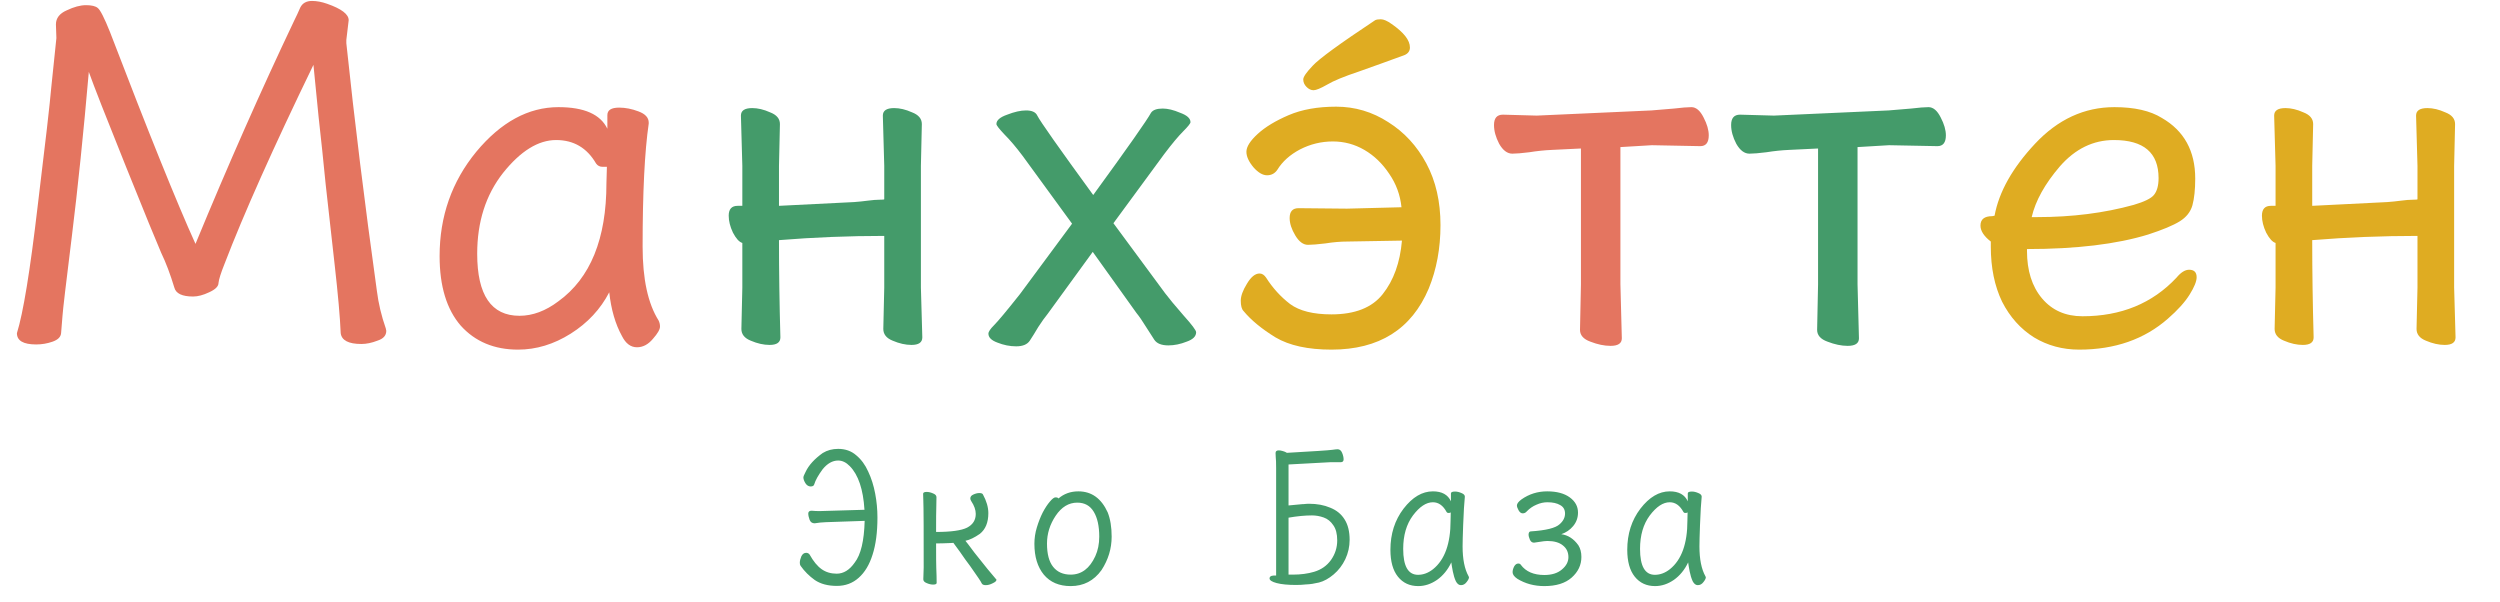 <?xml version="1.0" encoding="UTF-8"?> <svg xmlns="http://www.w3.org/2000/svg" width="133" height="32" viewBox="0 0 133 32" fill="none"><path d="M1.925 18.325C1.242 18.325 0.9 18.125 0.9 17.725C1.233 16.658 1.6 14.417 2 11C2.417 7.583 2.658 5.475 2.725 4.675C2.808 3.858 2.875 3.217 2.925 2.75C2.975 2.283 3 2.042 3 2.025L2.975 1.3C2.975 0.967 3.167 0.717 3.55 0.55C3.933 0.367 4.275 0.275 4.575 0.275C4.875 0.275 5.083 0.325 5.2 0.425C5.333 0.525 5.55 0.95 5.85 1.7C7.9 7.05 9.417 10.808 10.4 12.975C12.133 8.775 13.883 4.817 15.65 1.1C15.767 0.867 15.875 0.633 15.975 0.4C16.092 0.167 16.3 0.05 16.6 0.05C16.85 0.05 17.117 0.1 17.4 0.2C18.167 0.467 18.55 0.758 18.55 1.075L18.425 2.125V2.3C18.858 6.417 19.4 10.808 20.05 15.475C20.133 16.142 20.292 16.808 20.525 17.475L20.55 17.6C20.55 17.85 20.392 18.025 20.075 18.125C19.775 18.242 19.492 18.3 19.225 18.3C18.542 18.3 18.175 18.108 18.125 17.725C18.092 16.892 17.983 15.667 17.8 14.05C17.617 12.417 17.458 11 17.325 9.8C17.208 8.6 17.083 7.408 16.95 6.225C16.833 5.042 16.742 4.117 16.675 3.45C14.542 7.85 12.967 11.375 11.95 14.025C11.75 14.525 11.642 14.867 11.625 15.05C11.625 15.233 11.458 15.4 11.125 15.55C10.808 15.7 10.525 15.775 10.275 15.775C9.692 15.775 9.358 15.617 9.275 15.3C9.058 14.583 8.825 13.967 8.575 13.45C8.342 12.917 7.708 11.367 6.675 8.8C5.642 6.233 4.992 4.575 4.725 3.825C4.442 7.075 4.142 9.983 3.825 12.55C3.508 15.1 3.342 16.517 3.325 16.8C3.308 17.067 3.283 17.375 3.25 17.725C3.233 17.925 3.083 18.075 2.8 18.175C2.517 18.275 2.225 18.325 1.925 18.325ZM27.562 18.6C26.295 18.6 25.278 18.175 24.512 17.325C23.762 16.458 23.387 15.225 23.387 13.625C23.387 11.508 24.037 9.658 25.337 8.075C26.653 6.492 28.112 5.7 29.712 5.7C31.078 5.7 31.945 6.083 32.312 6.85V6.125C32.312 5.858 32.52 5.725 32.937 5.725C33.27 5.725 33.612 5.792 33.962 5.925C34.328 6.058 34.512 6.258 34.512 6.525V6.575C34.295 8.058 34.187 10.242 34.187 13.125C34.187 14.842 34.47 16.15 35.037 17.05C35.087 17.15 35.112 17.258 35.112 17.375C35.112 17.525 34.987 17.742 34.737 18.025C34.487 18.325 34.203 18.475 33.887 18.475C33.553 18.475 33.287 18.275 33.087 17.875C32.737 17.242 32.512 16.467 32.412 15.55C31.945 16.45 31.262 17.183 30.362 17.75C29.462 18.317 28.528 18.6 27.562 18.6ZM27.637 16.8C28.337 16.8 29.028 16.542 29.712 16.025C31.412 14.792 32.262 12.7 32.262 9.75L32.287 8.875H32.062C31.912 8.875 31.795 8.817 31.712 8.7C31.228 7.867 30.52 7.45 29.587 7.45C28.637 7.45 27.695 8.033 26.762 9.2C25.845 10.367 25.387 11.8 25.387 13.5C25.387 15.7 26.137 16.8 27.637 16.8ZM85.681 18.4C85.347 18.4 84.989 18.325 84.606 18.175C84.239 18.042 84.056 17.833 84.056 17.55L84.106 15.125V7.9L82.556 7.975C82.172 7.992 81.772 8.033 81.356 8.1C80.956 8.15 80.656 8.175 80.456 8.175C80.189 8.175 79.956 8 79.756 7.65C79.573 7.3 79.481 6.967 79.481 6.65C79.481 6.283 79.639 6.1 79.956 6.1L81.756 6.15L87.856 5.875C88.256 5.842 88.656 5.808 89.056 5.775C89.472 5.725 89.781 5.7 89.981 5.7C90.231 5.7 90.448 5.883 90.631 6.25C90.814 6.6 90.906 6.917 90.906 7.2C90.906 7.583 90.756 7.775 90.456 7.775L87.881 7.725L86.206 7.825V15.125L86.281 18C86.281 18.267 86.081 18.4 85.681 18.4Z" fill="#E47560"></path><path d="M40.942 18.35C40.625 18.35 40.292 18.275 39.942 18.125C39.608 17.992 39.442 17.783 39.442 17.5L39.492 15.3V12.925C39.325 12.875 39.158 12.692 38.992 12.375C38.842 12.058 38.767 11.758 38.767 11.475C38.767 11.125 38.925 10.95 39.242 10.95H39.492V8.825L39.417 6.15C39.417 5.883 39.617 5.75 40.017 5.75C40.317 5.75 40.633 5.825 40.967 5.975C41.317 6.108 41.492 6.317 41.492 6.6L41.442 8.825V10.95L45.442 10.75C45.675 10.733 45.917 10.708 46.167 10.675C46.417 10.642 46.625 10.625 46.792 10.625C46.958 10.625 47.042 10.617 47.042 10.6V8.825L46.967 6.15C46.967 5.883 47.167 5.75 47.567 5.75C47.867 5.75 48.183 5.825 48.517 5.975C48.867 6.108 49.042 6.317 49.042 6.6L48.992 8.825V15.3L49.067 17.95C49.067 18.217 48.875 18.35 48.492 18.35C48.175 18.35 47.842 18.275 47.492 18.125C47.158 17.992 46.992 17.783 46.992 17.5L47.042 15.3V12.55C45.158 12.55 43.292 12.625 41.442 12.775C41.442 14.442 41.467 16.167 41.517 17.95C41.517 18.217 41.325 18.35 40.942 18.35ZM54.059 18.425C53.725 18.425 53.392 18.358 53.059 18.225C52.742 18.108 52.584 17.95 52.584 17.75C52.584 17.65 52.684 17.5 52.884 17.3C53.1 17.083 53.559 16.533 54.259 15.65L57.034 11.9L54.409 8.3C54.059 7.833 53.734 7.45 53.434 7.15C53.151 6.85 53.009 6.667 53.009 6.6C53.009 6.4 53.2 6.233 53.584 6.1C53.967 5.95 54.3 5.875 54.584 5.875C54.901 5.875 55.1 5.967 55.184 6.15C55.334 6.45 56.325 7.858 58.159 10.375C59.992 7.858 61.017 6.4 61.234 6C61.334 5.85 61.542 5.775 61.859 5.775C62.126 5.775 62.434 5.85 62.784 6C63.151 6.133 63.334 6.3 63.334 6.5C63.334 6.567 63.2 6.733 62.934 7C62.684 7.25 62.35 7.65 61.934 8.2L59.234 11.875L61.984 15.6C62.184 15.867 62.509 16.258 62.959 16.775C63.409 17.275 63.634 17.575 63.634 17.675C63.634 17.892 63.467 18.058 63.134 18.175C62.8 18.308 62.475 18.375 62.159 18.375C61.792 18.375 61.542 18.275 61.409 18.075C61.292 17.892 61.142 17.658 60.959 17.375C60.776 17.075 60.609 16.833 60.459 16.65L58.134 13.4L55.734 16.7C55.584 16.883 55.417 17.117 55.234 17.4C55.067 17.683 54.917 17.925 54.784 18.125C54.651 18.325 54.409 18.425 54.059 18.425ZM98.296 18.4C97.963 18.4 97.604 18.325 97.221 18.175C96.854 18.042 96.671 17.833 96.671 17.55L96.721 15.125V7.9L95.171 7.975C94.788 7.992 94.388 8.033 93.971 8.1C93.571 8.15 93.271 8.175 93.071 8.175C92.804 8.175 92.571 8 92.371 7.65C92.188 7.3 92.096 6.967 92.096 6.65C92.096 6.283 92.254 6.1 92.571 6.1L94.371 6.15L100.471 5.875C100.871 5.842 101.271 5.808 101.671 5.775C102.088 5.725 102.396 5.7 102.596 5.7C102.846 5.7 103.063 5.883 103.246 6.25C103.429 6.6 103.521 6.917 103.521 7.2C103.521 7.583 103.371 7.775 103.071 7.775L100.496 7.725L98.821 7.825V15.125L98.896 18C98.896 18.267 98.696 18.4 98.296 18.4Z" fill="#449B6A"></path><path d="M70.834 18.6C69.584 18.6 68.593 18.383 67.859 17.95C67.126 17.5 66.559 17.033 66.159 16.55C66.059 16.45 66.009 16.267 66.009 16C66.009 15.75 66.118 15.45 66.334 15.1C66.551 14.733 66.776 14.55 67.009 14.55C67.143 14.55 67.259 14.625 67.359 14.775C67.709 15.325 68.134 15.792 68.634 16.175C69.134 16.542 69.868 16.725 70.834 16.725C72.084 16.725 72.993 16.367 73.559 15.65C74.143 14.917 74.484 13.967 74.584 12.8L71.684 12.85C71.318 12.85 70.926 12.883 70.509 12.95C70.093 13 69.784 13.025 69.584 13.025C69.334 13.025 69.109 12.858 68.909 12.525C68.709 12.192 68.609 11.883 68.609 11.6C68.609 11.25 68.768 11.075 69.084 11.075L71.659 11.1L74.559 11.025C74.493 10.375 74.276 9.783 73.909 9.25C73.543 8.7 73.101 8.275 72.584 7.975C72.068 7.675 71.509 7.525 70.909 7.525C70.293 7.525 69.709 7.667 69.159 7.95C68.626 8.233 68.226 8.592 67.959 9.025C67.826 9.225 67.643 9.325 67.409 9.325C67.176 9.325 66.934 9.183 66.684 8.9C66.434 8.6 66.309 8.325 66.309 8.075C66.309 7.808 66.509 7.492 66.909 7.125C67.309 6.758 67.859 6.425 68.559 6.125C69.259 5.825 70.101 5.675 71.084 5.675C72.084 5.675 73.009 5.95 73.859 6.5C74.709 7.033 75.384 7.767 75.884 8.7C76.384 9.633 76.634 10.725 76.634 11.975C76.634 13.208 76.426 14.333 76.009 15.35C75.093 17.517 73.368 18.6 70.834 18.6ZM110.611 18.6C109.728 18.6 108.928 18.383 108.211 17.95C107.495 17.5 106.928 16.867 106.511 16.05C106.111 15.217 105.911 14.242 105.911 13.125V12.85C105.545 12.567 105.361 12.283 105.361 12C105.361 11.667 105.57 11.5 105.986 11.5L106.111 11.475C106.345 10.208 107.061 8.933 108.261 7.65C109.478 6.35 110.886 5.7 112.486 5.7C113.553 5.7 114.395 5.892 115.011 6.275C116.195 6.958 116.786 8.033 116.786 9.5C116.786 10.083 116.736 10.558 116.636 10.925C116.536 11.275 116.311 11.558 115.961 11.775C115.611 11.992 115.053 12.225 114.286 12.475C112.603 12.992 110.453 13.25 107.836 13.25V13.35C107.836 14.4 108.103 15.242 108.636 15.875C109.17 16.508 109.886 16.825 110.786 16.825C112.836 16.825 114.503 16.142 115.786 14.775C116.02 14.492 116.245 14.35 116.461 14.35C116.728 14.35 116.861 14.483 116.861 14.75C116.861 14.967 116.736 15.275 116.486 15.675C116.236 16.075 115.853 16.5 115.336 16.95C114.086 18.05 112.511 18.6 110.611 18.6ZM108.086 11.55H108.386C110.236 11.55 111.945 11.333 113.511 10.9C114.078 10.733 114.436 10.558 114.586 10.375C114.753 10.175 114.836 9.875 114.836 9.475C114.836 8.125 114.045 7.45 112.461 7.45C111.361 7.45 110.403 7.917 109.586 8.85C108.786 9.783 108.286 10.683 108.086 11.55ZM122.51 18.35C122.193 18.35 121.86 18.275 121.51 18.125C121.177 17.992 121.01 17.783 121.01 17.5L121.06 15.3V12.925C120.893 12.875 120.727 12.692 120.56 12.375C120.41 12.058 120.335 11.758 120.335 11.475C120.335 11.125 120.493 10.95 120.81 10.95H121.06V8.825L120.985 6.15C120.985 5.883 121.185 5.75 121.585 5.75C121.885 5.75 122.202 5.825 122.535 5.975C122.885 6.108 123.06 6.317 123.06 6.6L123.01 8.825V10.95L127.01 10.75C127.243 10.733 127.485 10.708 127.735 10.675C127.985 10.642 128.193 10.625 128.36 10.625C128.527 10.625 128.61 10.617 128.61 10.6V8.825L128.535 6.15C128.535 5.883 128.735 5.75 129.135 5.75C129.435 5.75 129.752 5.825 130.085 5.975C130.435 6.108 130.61 6.317 130.61 6.6L130.56 8.825V15.3L130.635 17.95C130.635 18.217 130.443 18.35 130.06 18.35C129.743 18.35 129.41 18.275 129.06 18.125C128.727 17.992 128.56 17.783 128.56 17.5L128.61 15.3V12.55C126.727 12.55 124.86 12.625 123.01 12.775C123.01 14.442 123.035 16.167 123.085 17.95C123.085 18.217 122.893 18.35 122.51 18.35Z" fill="#DFAC22"></path><path d="M69.333 4.225C69.333 4.092 69.499 3.85 69.833 3.5C70.166 3.133 71.274 2.325 73.158 1.075C73.224 1.042 73.324 1.025 73.458 1.025C73.608 1.025 73.799 1.108 74.033 1.275C74.683 1.725 75.008 2.142 75.008 2.525C75.008 2.708 74.916 2.842 74.733 2.925C73.916 3.225 73.108 3.517 72.308 3.8C71.508 4.067 70.941 4.3 70.608 4.5C70.258 4.7 70.016 4.8 69.883 4.8C69.749 4.8 69.624 4.742 69.508 4.625C69.391 4.508 69.333 4.375 69.333 4.225Z" fill="#DFAC22"></path><path d="M44.52 31.17C44.047 31.17 43.657 31.067 43.35 30.86C43.05 30.647 42.797 30.393 42.59 30.1C42.563 30.06 42.55 30.007 42.55 29.94C42.55 29.84 42.577 29.727 42.63 29.6C42.69 29.473 42.777 29.41 42.89 29.41C42.963 29.41 43.023 29.44 43.07 29.5C43.27 29.86 43.483 30.12 43.71 30.28C43.937 30.44 44.203 30.52 44.51 30.52C44.877 30.52 45.197 30.323 45.47 29.93C45.797 29.51 45.973 28.77 46 27.71L43.94 27.78C43.733 27.787 43.533 27.807 43.34 27.84C43.207 27.84 43.117 27.777 43.07 27.65C43.023 27.523 43 27.413 43 27.32C43 27.22 43.06 27.17 43.18 27.17C43.307 27.183 43.447 27.19 43.6 27.19L45.99 27.12C45.923 26.033 45.663 25.26 45.21 24.8C45.017 24.6 44.81 24.5 44.59 24.5C44.29 24.5 44.013 24.657 43.76 24.97C43.527 25.29 43.38 25.553 43.32 25.76C43.3 25.84 43.237 25.88 43.13 25.88C43.017 25.88 42.923 25.823 42.85 25.71C42.777 25.59 42.74 25.487 42.74 25.4C42.74 25.353 42.78 25.253 42.86 25.1C43.027 24.747 43.33 24.413 43.77 24.1C44.01 23.953 44.283 23.88 44.59 23.88C44.97 23.88 45.29 23.993 45.55 24.22C45.817 24.44 46.03 24.73 46.19 25.09C46.357 25.443 46.48 25.833 46.56 26.26C46.64 26.68 46.68 27.103 46.68 27.53C46.68 28.317 46.593 28.977 46.42 29.51C46.253 30.043 46.007 30.453 45.68 30.74C45.36 31.027 44.973 31.17 44.52 31.17ZM52.44 31.13C52.333 31.13 52.263 31.1 52.23 31.04C52.203 30.98 52.147 30.887 52.06 30.76L51.88 30.5C51.7 30.233 51.523 29.987 51.35 29.76C51.183 29.513 50.973 29.22 50.72 28.88L50.56 28.89C50.267 28.903 50.013 28.91 49.8 28.91C49.8 29.637 49.803 30.07 49.81 30.21C49.823 30.51 49.83 30.777 49.83 31.01C49.83 31.07 49.767 31.1 49.64 31.1C49.533 31.1 49.42 31.073 49.3 31.02C49.18 30.973 49.12 30.907 49.12 30.82C49.12 30.653 49.127 30.443 49.14 30.19C49.14 28.223 49.137 27.17 49.13 27.03C49.13 26.89 49.127 26.747 49.12 26.6C49.113 26.447 49.11 26.337 49.11 26.27C49.11 26.203 49.173 26.17 49.3 26.17C49.407 26.17 49.52 26.197 49.64 26.25C49.76 26.297 49.82 26.363 49.82 26.45L49.81 27.04C49.803 27.16 49.8 27.58 49.8 28.3C50.593 28.3 51.143 28.223 51.45 28.07C51.757 27.91 51.91 27.667 51.91 27.34C51.91 27.127 51.83 26.9 51.67 26.66C51.637 26.607 51.62 26.56 51.62 26.52C51.62 26.427 51.673 26.357 51.78 26.31C51.893 26.257 52 26.23 52.1 26.23C52.2 26.23 52.263 26.253 52.29 26.3C52.483 26.653 52.58 26.987 52.58 27.3C52.58 27.793 52.43 28.16 52.13 28.4C51.843 28.6 51.587 28.723 51.36 28.77L51.51 28.96L51.84 29.4C52.387 30.093 52.767 30.56 52.98 30.8C53 30.807 53.01 30.823 53.01 30.85C53.01 30.91 52.943 30.97 52.81 31.03C52.683 31.097 52.56 31.13 52.44 31.13ZM56.96 31.18C56.347 31.18 55.87 30.977 55.53 30.57C55.197 30.163 55.03 29.617 55.03 28.93C55.03 28.637 55.073 28.347 55.16 28.06C55.247 27.773 55.35 27.51 55.47 27.27C55.597 27.03 55.723 26.837 55.85 26.69C55.977 26.537 56.077 26.46 56.15 26.46C56.237 26.46 56.29 26.48 56.31 26.52C56.603 26.267 56.957 26.14 57.37 26.14C58.07 26.14 58.59 26.513 58.93 27.26C59.07 27.613 59.14 28.043 59.14 28.55C59.14 29.183 58.96 29.777 58.6 30.33C58.193 30.897 57.647 31.18 56.96 31.18ZM56.96 30.57C57.533 30.57 57.97 30.243 58.27 29.59C58.41 29.283 58.48 28.937 58.48 28.55C58.48 27.99 58.383 27.55 58.19 27.23C57.997 26.903 57.703 26.74 57.31 26.74C56.857 26.74 56.473 26.973 56.16 27.44C55.853 27.9 55.7 28.393 55.7 28.92C55.7 29.473 55.81 29.887 56.03 30.16C56.25 30.433 56.56 30.57 56.96 30.57ZM68.96 31.12C68.52 31.12 68.173 31.087 67.92 31.02C67.667 30.953 67.54 30.87 67.54 30.77C67.54 30.677 67.61 30.627 67.75 30.62H67.89V24.91C67.89 24.61 67.883 24.417 67.87 24.33C67.863 24.243 67.86 24.167 67.86 24.1C67.86 24.007 67.917 23.96 68.03 23.96C68.09 23.96 68.153 23.97 68.22 23.99C68.293 24.01 68.35 24.03 68.39 24.05C68.417 24.07 68.443 24.083 68.47 24.09C69.89 24.01 70.693 23.957 70.88 23.93C71.013 23.91 71.107 23.9 71.16 23.9C71.267 23.9 71.347 23.963 71.4 24.09C71.453 24.217 71.48 24.333 71.48 24.44C71.48 24.54 71.427 24.59 71.32 24.59H70.76C70.687 24.59 69.95 24.63 68.55 24.71V26.89C68.743 26.877 68.99 26.853 69.29 26.82H69.34C69.453 26.807 69.553 26.8 69.64 26.8C70.067 26.8 70.443 26.87 70.77 27.01C71.103 27.143 71.357 27.35 71.53 27.63C71.71 27.91 71.8 28.273 71.8 28.72C71.8 29.08 71.723 29.423 71.57 29.75C71.417 30.07 71.21 30.34 70.95 30.56C70.69 30.78 70.43 30.923 70.17 30.99C69.917 31.05 69.697 31.083 69.51 31.09H69.49C69.317 31.11 69.14 31.12 68.96 31.12ZM68.55 30.57H68.78C69.2 30.57 69.577 30.52 69.91 30.42C70.29 30.307 70.59 30.097 70.81 29.79C71.03 29.477 71.14 29.13 71.14 28.75C71.14 28.403 71.07 28.133 70.93 27.94C70.797 27.74 70.627 27.603 70.42 27.53C70.213 27.457 70.007 27.42 69.8 27.42C69.427 27.42 69.01 27.46 68.55 27.54V30.57ZM75.45 31.18C74.997 31.18 74.637 31.013 74.37 30.68C74.103 30.347 73.97 29.87 73.97 29.25C73.97 28.403 74.203 27.673 74.67 27.06C75.143 26.447 75.663 26.14 76.23 26.14C76.71 26.14 77.03 26.317 77.19 26.67V26.25C77.19 26.183 77.263 26.15 77.41 26.15C77.517 26.15 77.63 26.177 77.75 26.23C77.87 26.277 77.93 26.34 77.93 26.42C77.897 26.733 77.867 27.24 77.84 27.94C77.82 28.48 77.81 28.857 77.81 29.07C77.81 29.75 77.917 30.28 78.13 30.66L78.15 30.71C78.15 30.777 78.107 30.863 78.02 30.97C77.94 31.077 77.84 31.13 77.72 31.13C77.613 31.13 77.523 31.06 77.45 30.92C77.383 30.773 77.33 30.6 77.29 30.4C77.25 30.193 77.223 30.033 77.21 29.92C77.023 30.313 76.77 30.623 76.45 30.85C76.13 31.07 75.797 31.18 75.45 31.18ZM75.44 30.58C75.72 30.58 75.987 30.48 76.24 30.28C76.86 29.78 77.17 28.92 77.17 27.7C77.17 27.527 77.173 27.38 77.18 27.26C77.16 27.28 77.117 27.29 77.05 27.29C77.01 27.29 76.98 27.273 76.96 27.24C76.773 26.893 76.53 26.72 76.23 26.72C75.877 26.72 75.523 26.953 75.17 27.42C74.823 27.887 74.65 28.48 74.65 29.2C74.65 30.12 74.913 30.58 75.44 30.58ZM82.16 31.18C81.62 31.18 81.14 31.05 80.72 30.79C80.553 30.677 80.47 30.56 80.47 30.44C80.47 30.347 80.497 30.247 80.55 30.14C80.61 30.033 80.683 29.98 80.77 29.98C80.837 29.98 80.883 30.003 80.91 30.05C81.177 30.41 81.593 30.59 82.16 30.59C82.553 30.59 82.863 30.493 83.09 30.3C83.323 30.107 83.44 29.887 83.44 29.64C83.44 29.38 83.343 29.173 83.15 29.02C82.957 28.86 82.68 28.78 82.32 28.78C82.227 28.78 82.08 28.797 81.88 28.83L81.61 28.87C81.51 28.87 81.437 28.817 81.39 28.71C81.343 28.603 81.32 28.51 81.32 28.43C81.327 28.323 81.367 28.27 81.44 28.27C82.247 28.217 82.757 28.09 82.97 27.89C83.163 27.723 83.26 27.533 83.26 27.32C83.26 27.113 83.173 26.963 83 26.87C82.833 26.77 82.607 26.72 82.32 26.72C82.127 26.72 81.933 26.763 81.74 26.85C81.547 26.93 81.377 27.047 81.23 27.2C81.17 27.273 81.097 27.31 81.01 27.31C80.923 27.31 80.85 27.257 80.79 27.15C80.73 27.043 80.7 26.957 80.7 26.89C80.7 26.797 80.78 26.69 80.94 26.57C81.347 26.283 81.803 26.14 82.31 26.14C82.817 26.14 83.217 26.247 83.51 26.46C83.803 26.673 83.95 26.943 83.95 27.27C83.95 27.543 83.863 27.783 83.69 27.99C83.523 28.19 83.313 28.333 83.06 28.42C83.42 28.467 83.723 28.663 83.97 29.01C84.077 29.177 84.13 29.383 84.13 29.63C84.13 30.057 83.957 30.423 83.61 30.73C83.27 31.03 82.787 31.18 82.16 31.18ZM88.05 31.18C87.597 31.18 87.237 31.013 86.97 30.68C86.703 30.347 86.57 29.87 86.57 29.25C86.57 28.403 86.803 27.673 87.27 27.06C87.743 26.447 88.263 26.14 88.83 26.14C89.31 26.14 89.63 26.317 89.79 26.67V26.25C89.79 26.183 89.863 26.15 90.01 26.15C90.117 26.15 90.23 26.177 90.35 26.23C90.47 26.277 90.53 26.34 90.53 26.42C90.497 26.733 90.467 27.24 90.44 27.94C90.42 28.48 90.41 28.857 90.41 29.07C90.41 29.75 90.517 30.28 90.73 30.66L90.75 30.71C90.75 30.777 90.707 30.863 90.62 30.97C90.54 31.077 90.44 31.13 90.32 31.13C90.213 31.13 90.123 31.06 90.05 30.92C89.983 30.773 89.93 30.6 89.89 30.4C89.85 30.193 89.823 30.033 89.81 29.92C89.623 30.313 89.37 30.623 89.05 30.85C88.73 31.07 88.397 31.18 88.05 31.18ZM88.04 30.58C88.32 30.58 88.587 30.48 88.84 30.28C89.46 29.78 89.77 28.92 89.77 27.7C89.77 27.527 89.773 27.38 89.78 27.26C89.76 27.28 89.717 27.29 89.65 27.29C89.61 27.29 89.58 27.273 89.56 27.24C89.373 26.893 89.13 26.72 88.83 26.72C88.477 26.72 88.123 26.953 87.77 27.42C87.423 27.887 87.25 28.48 87.25 29.2C87.25 30.12 87.513 30.58 88.04 30.58Z" fill="#449B6A"></path></svg> 